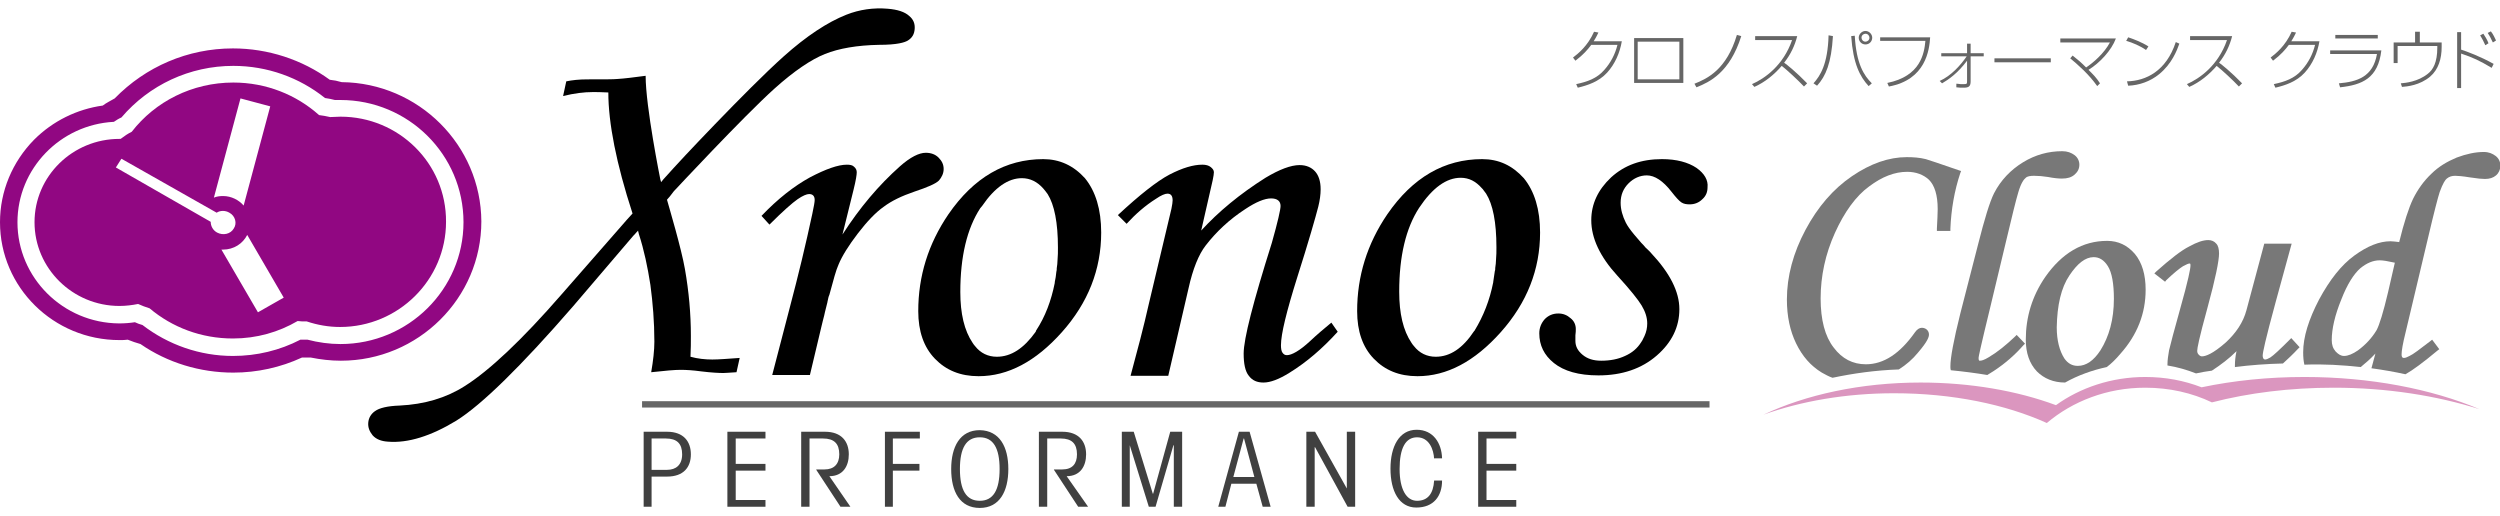 <?xml version="1.0" encoding="utf-8"?>
<!-- Generator: Adobe Illustrator 26.0.2, SVG Export Plug-In . SVG Version: 6.00 Build 0)  -->
<svg version="1.1" baseProfile="tiny" id="レイヤー_1"
	 xmlns="http://www.w3.org/2000/svg" xmlns:xlink="http://www.w3.org/1999/xlink" x="0px" y="0px" width="630px" height="130px"
	 viewBox="0 0 630 130" overflow="visible" xml:space="preserve">
<g>
	<g>
		<g>
			<path fill="#910782" d="M86.1,20.7c-1-0.3-2-0.5-3-0.6c-7-5.1-15.6-7.9-24.4-7.9c-11.4,0-22,4.6-29.8,12.6c-1,0.6-2.1,1.1-3,1.8
				c-6.5,0.9-12.6,3.9-17.3,8.6C3.1,40.8,0,48.2,0,56c0,16.4,13.5,29.7,30.1,29.7c0.7,0,1.4,0,2.1-0.1c1,0.4,2.1,0.8,3.2,1.1
				c6.8,4.7,15,7.2,23.4,7.2c6,0,11.9-1.3,17.3-3.8c0.3,0,0.7,0,1,0c0.4,0,0.8,0,1.2,0c2.5,0.5,5,0.8,7.6,0.8
				c19.5,0,35.4-15.8,35.4-35.1C121.2,36.6,105.5,20.9,86.1,20.7z M85.8,86.7c-2.8,0-5.6-0.4-8.3-1.1c-0.2,0-0.3,0-0.5,0
				c-0.4,0-0.9,0-1.3,0c-5.2,2.7-11,4.1-17,4.1c-8.3,0-16.3-2.8-22.8-7.8c-0.7-0.2-1.3-0.4-1.9-0.7c-1.3,0.2-2.6,0.3-4,0.3
				C15.9,81.4,4.4,70,4.4,56c0-13.5,10.8-24.6,24.3-25.3c0.6-0.4,1.2-0.8,1.9-1.1c7-8.2,17.2-13,28.2-13c8.5,0,16.6,2.9,23.1,8.1
				c0.8,0.1,1.7,0.3,2.5,0.5c0.5,0,1,0,1.4,0c17.1,0,31,13.8,31,30.8C116.8,72.9,102.9,86.7,85.8,86.7z"/>
			<path fill="#910782" d="M85.8,29.4c-0.9,0-1.7,0.1-2.6,0.1c-0.9-0.2-1.9-0.4-2.8-0.5c-5.7-5.1-13.3-8.2-21.6-8.2
				c-10.4,0-19.7,4.8-25.6,12.4c-1,0.5-1.9,1.1-2.8,1.8c-0.1,0-0.2,0-0.3,0C18.3,35,8.7,44.4,8.7,56c0,11.6,9.6,21.1,21.4,21.1
				c1.6,0,3.2-0.2,4.7-0.5c0.9,0.4,1.9,0.8,2.9,1.1c5.7,4.8,13,7.6,21,7.6c6,0,11.5-1.6,16.3-4.4C75.8,81,76.4,81,77,81
				c0.1,0,0.2,0,0.3,0c2.7,0.9,5.5,1.4,8.4,1.4c14.7,0,26.7-11.9,26.7-26.5C112.5,41.2,100.5,29.4,85.8,29.4z M60.6,24.8l7.5,2
				l-6.7,25c-1.2-1.4-3.1-2.4-5.2-2.4c-0.8,0-1.6,0.1-2.3,0.4L60.6,24.8z M53.1,55.9L29.2,42.2l1.4-2.2l24,13.6
				c0.9-0.6,2.2-0.6,3.2,0c1.5,0.8,2,2.7,1.1,4c-0.8,1.4-2.7,1.8-4.2,1C53.6,58,53.1,56.9,53.1,55.9z M65,78.7l-9.2-15.8l0.4,0
				c2.7,0,5-1.5,6.1-3.7L71.5,75L65,78.7z"/>
		</g>
	</g>
	<g>
		<path fill="#787878" d="M594.9,92.5c1.1-0.9,2.4-2,3.7-3.4l-0.7,2.6c-0.1,0.4-0.2,0.8-0.3,1.1c2.9,0.4,5.8,0.9,8.5,1.5
			c0,0,0,0,0.1,0c1.8-1,4.5-3,8.1-6l0.4-0.3l-1.8-2.4l-0.5,0.4c-2.6,2-4.3,3.3-5.2,3.7c-0.6,0.3-1,0.5-1.4,0.5c-0.2,0-0.6,0-0.6-0.9
			c0-0.9,0.3-2.7,1-5.5l5.7-24c1.5-6.4,2.5-10.2,2.9-11.4c0.8-2.2,1.4-3.1,1.8-3.4c0.6-0.5,1.3-0.7,2.1-0.7c0.6,0,1.9,0.1,3.7,0.4
			c1.9,0.3,3.1,0.4,3.8,0.4c1.2,0,2.1-0.3,2.8-0.9c0.7-0.6,1.1-1.5,1.1-2.4c0-1-0.4-1.9-1.2-2.5c-0.8-0.6-1.7-1-3-1
			c-2.1,0-4.4,0.5-6.8,1.4c-2.4,1-4.6,2.3-6.4,4.1c-1.9,1.8-3.4,3.9-4.6,6.3c-1.1,2.3-2.3,6-3.5,10.9c-0.9-0.1-1.7-0.2-2.2-0.2
			c-2.8,0-5.8,1.2-9.1,3.6c-3.3,2.4-6.2,6.1-8.9,11.1c-2.6,5-4,9.4-4,13.3c0,1.2,0.1,2.2,0.3,3.1C585.6,91.7,590.3,92,594.9,92.5z
			 M590,75.5c1.5-3.9,3.2-6.5,4.8-7.9c1.6-1.3,3.2-2,4.9-2c0.8,0,2,0.2,3.8,0.6l-1.7,7.4c-1.2,5.1-2.2,8.3-2.9,9.6
			c-1.2,2-2.8,3.7-4.7,5.1c-1.3,0.9-2.5,1.4-3.5,1.4c-0.8,0-1.4-0.4-2.1-1.1c-0.7-0.8-1-1.7-1-2.9C587.6,82.9,588.4,79.4,590,75.5z"
			/>
		<path fill="#787878" d="M545.9,70.6c2-1.9,3.4-3,4.2-3.5c0.9-0.5,1.4-0.7,1.7-0.7c0.1,0,0.2,0,0.2,0.5c0,0.8-0.5,3.5-2.7,11.3
			c-1.4,5-2.3,8.4-2.7,10.1c-0.2,1.2-0.4,2.4-0.4,3.5c0,0.1,0,0.2,0,0.3c2.5,0.4,4.9,1.1,7.2,2c1.3-0.3,2.6-0.5,4-0.7
			c2.3-1.5,4.4-3.1,6.2-4.9c-0.3,1.4-0.4,2.6-0.4,3.6c0,0.1,0,0.3,0,0.4c3.9-0.5,8-0.8,12.1-0.9c1.2-1.1,2.5-2.3,3.8-3.7l0.4-0.4
			l-2.1-2.3l-0.4,0.4c-2.4,2.4-4.1,4-4.9,4.5c-0.5,0.3-1,0.5-1.3,0.5c0,0-0.2,0-0.4-0.2c-0.1-0.2-0.2-0.4-0.2-0.8
			c0-0.7,0.6-3.7,3.3-13.6l4-14.6h-6.9l-4.5,16.8c-0.8,3-2.6,5.7-5.2,8.1c-3.3,2.9-5.1,3.5-6,3.5c-0.3,0-0.5-0.1-0.8-0.4
			c-0.3-0.3-0.4-0.6-0.4-1c0-0.6,0.4-2.9,2.6-10.9c2-7.3,2.9-11.8,2.9-13.6c0-1.1-0.2-2-0.7-2.5c-0.5-0.6-1.2-0.9-2-0.9
			c-1.3,0-2.8,0.5-4.8,1.6c-2,1-4.7,3.1-8.3,6.3l-0.5,0.5l2.7,2.1L545.9,70.6z"/>
		<path fill="#787878" d="M520.4,96.4c3.2-1.8,6.8-3.1,10.5-3.9c1.2-0.9,2.3-2,3.4-3.3c4.3-4.8,6.4-10.2,6.4-16.2
			c0-3.8-0.9-6.8-2.7-9c-1.9-2.2-4.2-3.3-7-3.3c-6.2,0-11.4,3.1-15.6,9.1c-3.3,4.8-4.9,10.1-4.9,15.8c0,3.3,0.9,6,2.8,8
			C515.1,95.4,517.5,96.4,520.4,96.4z M521.5,69.4c2-3,4-4.6,6.1-4.6c1.4,0,2.6,0.7,3.6,2.3c1,1.6,1.5,4.4,1.5,8.2
			c0,5.2-1.2,9.5-3.4,13c-1.7,2.6-3.6,3.9-5.7,3.9c-1.4,0-2.5-0.6-3.4-1.9c-1.2-1.9-1.9-4.5-1.9-7.8
			C518.4,76.9,519.4,72.5,521.5,69.4z"/>
		<path fill="#787878" d="M500.8,94.5c0.5-0.3,1-0.6,1.6-1c2.9-1.9,5.4-4.1,7.5-6.5l0.4-0.4l-2.1-2.2l-0.4,0.4
			c-2.2,2.1-4.4,3.9-6.6,5.2c-1.3,0.8-1.9,0.9-2.3,0.9c-0.1,0-0.3,0-0.3-0.7c0-0.3,0.4-2.3,3-13l4-16.7c1.4-5.9,2.4-10,3-12
			c0.7-2.4,1.4-3.3,1.9-3.7c0.4-0.4,1.2-0.5,2.1-0.5c1.1,0,2.2,0.1,3.5,0.3c1.5,0.3,2.7,0.4,3.5,0.4c1.4,0,2.4-0.3,3.2-1
			c0.8-0.7,1.2-1.5,1.2-2.5c0-0.9-0.4-1.8-1.2-2.4c-0.8-0.6-1.8-1-3.1-1c-3.5,0-6.8,0.9-9.9,2.8c-3.1,1.9-5.6,4.5-7.3,7.8
			c-1.1,2.2-2.4,6.5-4,12.8L494,79c-1.7,6.8-2.5,11.2-2.5,13.3c0,0.3,0,0.7,0.1,1C494.7,93.6,497.8,94,500.8,94.5z"/>
		<path fill="#787878" d="M459.1,93.9c0.9,0.5,1.8,1,2.7,1.3c5.2-1.1,10.8-1.9,16.7-2.1c1.9-1.2,3.5-2.6,4.8-4.2
			c2.5-2.9,2.8-4,2.8-4.6c0-0.5-0.2-0.9-0.5-1.2c-0.3-0.3-0.8-0.5-1.3-0.5c-0.6,0-1.2,0.4-1.7,1.1c-3.8,5.4-7.9,8.1-12.4,8.1
			c-3.3,0-6-1.4-8.1-4.2c-2.2-2.8-3.3-7-3.3-12.4c0-5.6,1.2-11.2,3.6-16.5c2.4-5.3,5.3-9.3,8.6-11.7c3.3-2.5,6.5-3.7,9.6-3.7
			c2.2,0,4.1,0.7,5.5,2c1.4,1.4,2.2,3.8,2.2,7.4c0,1.2-0.1,2.8-0.2,4.9l0,0.6h3.4l0-0.6c0.2-4.8,1-9.5,2.5-14l0.2-0.5l-0.6-0.2
			c-4.9-1.7-7.6-2.6-8.3-2.8c-1.6-0.4-3.2-0.5-4.8-0.5c-4.5,0-9.1,1.6-13.8,4.8c-4.7,3.2-8.6,7.7-11.7,13.5
			c-3.1,5.8-4.7,11.7-4.7,17.6c0,4.2,0.8,7.9,2.3,11C454.2,89.8,456.3,92.2,459.1,93.9z"/>
	</g>
	<path fill="#DB96BF" d="M477.3,99.1c14.7,0,28.1,2.8,38.5,7.5c6.5-5.5,15.2-8.9,24.8-8.9c6.1,0,11.8,1.3,16.8,3.7
		c9.3-2.4,19.7-3.7,30.7-3.7c13.4,0,25.9,2,36.7,5.4C612.7,98,597.3,95,580.7,95c-9.1,0-17.8,0.9-25.9,2.6
		c-4.4-1.7-9.1-2.6-14.2-2.6c-8.5,0-16.4,2.7-22.5,7.1c-9.7-3.6-21.5-5.7-34.1-5.7c-15.2,0-29,3.1-39.6,8.1
		C453.8,101.1,465.2,99.1,477.3,99.1z"/>
	<g>
		<g>
			<path fill="#404040" d="M162.2,127.7v-18.9h5.9c4.2,0,6,2.5,6,5.7c0,3.2-1.8,5.6-6,5.6h-3.9v7.6H162.2z M164.3,118.4h3.8
				c2.2,0,3.8-1.2,3.8-3.9c0-2.7-1.3-4-4.1-4h-3.6V118.4z"/>
			<path fill="#404040" d="M183.3,127.7v-18.9h9.6v1.7h-7.5v6.4h7.5v1.7h-7.5v7.4h7.5v1.7H183.3z"/>
			<path fill="#404040" d="M202.1,108.8h5.8c4.2,0,6,2.5,6,5.7c0,3-1.5,5.5-4.9,5.5l5.3,7.7h-2.5l-6.1-9.3v-0.1h2.1
				c2.4,0,3.7-1.4,3.7-3.8c0-2.7-1.3-4-4.1-4h-3.4v17.2h-2.1V108.8z"/>
			<path fill="#404040" d="M223,127.7v-18.9h8.8v1.7H225v6.4h6.7v1.7H225v9.1H223z"/>
			<path fill="#404040" d="M254.1,118.2c0,5.6-2.2,9.8-7.2,9.8c-5,0-7.2-4.1-7.2-9.8c0-5.6,2.2-9.8,7.2-9.8
				C251.9,108.5,254.1,112.6,254.1,118.2z M241.9,118.2c0,5.3,1.6,8,5,8c3.4,0,5-2.7,5-8c0-5.3-1.6-8-5-8
				C243.5,110.2,241.9,112.9,241.9,118.2z"/>
			<path fill="#404040" d="M261.9,108.8h5.8c4.2,0,6,2.5,6,5.7c0,3-1.5,5.5-4.9,5.5l5.4,7.7h-2.5l-6.1-9.3v-0.1h2.1
				c2.5,0,3.7-1.4,3.7-3.8c0-2.7-1.3-4-4.1-4h-3.4v17.2h-2.1V108.8z"/>
			<path fill="#404040" d="M282.7,127.7v-18.9h3l4.8,15.6h0.1l4.3-15.6h3v18.9h-2.1v-15.5h-0.1l-4.5,15.5h-1.7l-4.8-15.5h0v15.5
				H282.7z"/>
			<path fill="#404040" d="M308.8,127.7h-1.8l5.2-18.9h2.7l5.3,18.9h-2l-1.6-5.8h-6.3L308.8,127.7z M316.1,120.2l-2.6-9.7h-0.1
				l-2.6,9.7H316.1z"/>
			<path fill="#404040" d="M329.2,127.7v-18.9h2.2l8,14.3h0v-14.3h2.1v18.9h-1.9l-8.2-15h-0.1v15H329.2z"/>
			<path fill="#404040" d="M361.4,115.7c-0.1-2.5-1.3-5.5-4.3-5.5c-2.9,0-4.4,2.7-4.4,8c0,5.1,1.7,8,4.4,8c2.7,0,4.1-1.8,4.3-5.1h2
				c0,3.9-2.1,6.8-6.5,6.8c-4.3,0-6.5-4.1-6.5-9.8c0-5.6,2.2-9.8,6.6-9.8c4.2,0,6.3,3.4,6.4,7.2H361.4z"/>
			<path fill="#404040" d="M372.5,127.7v-18.9h9.6v1.7h-7.5v6.4h7.5v1.7h-7.5v7.4h7.5v1.7H372.5z"/>
		</g>
		<g>
			<path d="M262.9,40.1c-9.5,0-17.5,4.6-23.9,13.9c-5.1,7.5-7.6,15.6-7.6,24.4c0,5.1,1.4,9.1,4.2,12c2.8,2.9,6.4,4.4,11,4.4
				c7.4,0,14.4-3.7,21-11.1c6.6-7.4,9.9-15.8,9.9-25.1c0-5.8-1.4-10.4-4.1-13.7C270.5,41.7,267,40.1,262.9,40.1z M251.2,89.9
				c-2.2,0-4.1-0.9-5.5-2.7c0,0,0,0,0,0c-0.2-0.2-0.4-0.5-0.6-0.8C243,83.3,242,79,242,73.6c0-9,1.7-16,5-21.1
				c0.2-0.2,0.3-0.4,0.5-0.6h0c3.2-4.7,6.6-7,10-7c2.1,0,3.9,0.9,5.4,2.6c0.2,0.2,0.3,0.4,0.5,0.6c0.2,0.3,0.4,0.5,0.6,0.8
				c1.7,2.7,2.6,7.2,2.6,13.5c0,1,0,2.1-0.1,3.1c0,0.7-0.1,1.4-0.2,2.1c0,0.3,0,0.6-0.1,0.9c-0.1,0.9-0.2,1.8-0.4,2.6
				c0,0.1,0,0.1,0,0.2c-0.9,4.5-2.4,8.5-4.7,12c0,0.1-0.1,0.2-0.1,0.3C258,87.8,254.8,89.9,251.2,89.9z"/>
			<path d="M427.5,42.3c-2.1-1.4-5-2.2-8.7-2.2c-5.2,0-9.4,1.5-12.8,4.6c-3.3,3.1-5,6.7-5,10.8c0,4.5,2.2,9.2,6.6,14
				c3.2,3.5,5.2,6,6.1,7.5c0.9,1.5,1.4,3,1.4,4.5c0,1.1-0.2,2.1-0.7,3.2c-0.1,0.2-0.2,0.4-0.3,0.6c-0.1,0.3-0.3,0.6-0.5,0.9
				c-1,1.6-2.3,2.7-4.1,3.5c-1.7,0.8-3.7,1.2-6,1.2c-2,0-3.5-0.5-4.7-1.5c-1.2-1-1.8-2.1-1.8-3.5c0-0.4,0-0.8,0-1.4
				c0.1-0.7,0.1-1.2,0.1-1.6c0-1-0.4-2-1.3-2.7c-0.9-0.8-1.9-1.2-3.1-1.2c-1.4,0-2.5,0.5-3.4,1.4c-0.9,1-1.4,2.2-1.4,3.6
				c0,3,1.2,5.5,3.7,7.5c2.5,2,6.2,3.1,11.2,3.1c6,0,10.9-1.7,14.7-5c3.8-3.3,5.7-7.2,5.7-11.7c0-4.4-2.4-9.1-7.1-14.1
				c-0.4-0.5-0.9-0.9-1.3-1.3c-0.1-0.1-0.1-0.1-0.2-0.2c-0.3-0.4-0.6-0.7-0.9-1c0,0-0.1-0.1-0.1-0.1c-0.7-0.8-1.3-1.5-1.8-2.1l0,0
				c-1-1.2-1.7-2.2-2.1-3c-0.8-1.6-1.3-3.3-1.3-5c0-2,0.7-3.6,2-4.9c1.3-1.3,2.9-2,4.6-2c2,0,4.1,1.4,6.2,4.1
				c1.1,1.4,1.9,2.3,2.5,2.7c0.6,0.4,1.3,0.5,2.1,0.5c1.2,0,2.3-0.4,3.2-1.3c0.9-0.8,1.3-1.8,1.3-3
				C430.5,45.4,429.5,43.7,427.5,42.3z"/>
			<path d="M169.8,48.2c0.2-0.2,17.5-18.8,25.4-25.9c4.9-4.4,9.2-7.3,12.7-8.7c3.5-1.4,8.1-2.2,13.6-2.3c4.6,0,6.5-0.6,7.3-1.1
				c1.1-0.7,1.6-1.6,1.7-2.9c0.1-1.3-0.3-2.4-1.4-3.3c-1.1-1-2.9-1.6-5.4-1.8c-3.6-0.3-7.1,0.2-10.4,1.5
				c-4.8,1.9-10.1,5.4-15.8,10.5c-9.3,8.3-27.7,28-27.8,28.2l-1.9,2.1l0,0c-0.4,0.4-0.8,0.9-1.2,1.4l-0.2-0.7c0,0-3.7-18.3-3.7-26.1
				c-3,0.4-5.4,0.7-7.1,0.8c-0.9,0.1-3.4,0.1-7.6,0.1c-2.1,0-3.9,0.2-5.3,0.5l-0.8,3.7c2.8-0.7,5.3-1,7.5-1c0.8,0,2.1,0,3.9,0.1
				c0,7.7,2,17.9,6.1,30.5c-1.1,1.2-2,2.2-2.5,2.8l-15.4,17.6c-10,11.5-18.2,19.2-24.4,23.1c-4.7,3-10.2,4.6-16.4,4.9
				c-3,0.1-5.1,0.6-6.2,1.4c-1,0.7-1.6,1.7-1.7,2.9c-0.1,1.2,0.3,2.2,1.1,3.2c0.9,1,2.2,1.5,3.9,1.6c5,0.4,10.8-1.4,17.2-5.3
				c6.4-4,16.3-13.7,29.4-28.8l15.2-17.8v0c0,0,0,0,0.1-0.1l0.1-0.1l0.1-0.1c0.2-0.2,0.5-0.6,0.9-1l0,0.1l0.2,0.8
				c1.3,4,2.2,8.3,2.9,12.8c0.6,4.5,1,9.3,1,14.3c0,2.2-0.3,4.8-0.8,7.7c3.6-0.4,6-0.6,7.4-0.6c1.4,0,3.1,0.1,5.3,0.4
				c2.5,0.3,4.3,0.4,5.5,0.4c0.5,0,1.6-0.1,3.3-0.2l0.8-3.6c-2.9,0.2-5.2,0.4-6.9,0.4c-1.8,0-3.7-0.2-5.5-0.7
				c0.1-1.9,0.1-3.7,0.1-5.3c0-5.5-0.5-11.1-1.5-16.8c-0.9-5.2-4-15.6-4.5-17.4l0-0.1c0.2-0.3,0.5-0.5,0.7-0.8L169.8,48.2z"/>
			<path d="M237.8,42.6c0-1.1-0.4-2-1.3-2.9c-0.8-0.8-1.9-1.2-3.2-1.2c-1.7,0-3.9,1.1-6.5,3.4c-5.4,4.8-10.2,10.5-14.5,17.2
				l2.8-11.3c0.6-2.4,0.8-3.8,0.8-4.4c0-0.5-0.2-1-0.7-1.4c-0.4-0.4-1-0.5-1.8-0.5c-2.2,0-5.3,1.1-9.3,3.2c-4,2.2-8.1,5.4-12.2,9.7
				l2,2.2c3.4-3.4,5.8-5.5,7.1-6.4c1.3-0.9,2.3-1.3,2.9-1.3c0.9,0,1.4,0.5,1.4,1.5c0,0.5-0.2,1.6-0.6,3.5
				c-1.6,7.5-3.5,15.4-5.7,23.7l-4.4,16.9h9.5l2.9-12.2c0.2-1,0.5-1.9,0.7-2.8c0.1-0.3,0.1-0.6,0.2-0.9c0.1-0.4,0.2-0.8,0.3-1.2
				c0.1-0.4,0.2-0.8,0.3-1.2c0-0.2,0.1-0.4,0.1-0.5c0.1-0.5,0.2-1,0.4-1.4c1-3.7,1.7-6.3,2.3-7.6c0.9-2.2,2.6-4.9,4.9-7.9
				c2.3-3,4.5-5.3,6.5-6.7c2-1.5,4.5-2.7,7.7-3.8c3.3-1.1,5.4-2,6.2-2.8C237.3,44.7,237.8,43.7,237.8,42.6z"/>
			<path d="M330.1,86c-2.6,2.4-4.6,3.5-5.8,3.5c-0.5,0-0.8-0.2-1.1-0.6c-0.3-0.4-0.4-1.1-0.4-1.9c0-2.8,1.4-8.5,4.1-17.1
				c2.9-9.1,4.6-15.1,5.3-17.8c0.4-1.6,0.6-3.1,0.6-4.4c0-2-0.5-3.5-1.4-4.5c-0.9-1-2.2-1.6-3.9-1.6c-2.2,0-5.1,1.1-8.6,3.2
				c-6.5,4.1-11.9,8.6-16.2,13.3c0,0,0,0,0,0c0,0,0,0,0,0l2.9-12.7c0.2-1,0.3-1.6,0.3-2c0-0.5-0.3-0.9-0.8-1.3
				c-0.5-0.4-1.2-0.6-2.1-0.6c-2.3,0-5,0.8-8.3,2.5c-3.2,1.7-7.5,5.1-13,10.2l2.2,2.2c2.3-2.5,4.7-4.6,7.4-6.3
				c1.3-0.9,2.3-1.3,2.9-1.3c0.9,0,1.3,0.6,1.3,1.7c0,0.4-0.1,1.1-0.3,2.1l-5.7,24c-1.3,5.8-2.9,11.8-4.6,18.1h0c0,0,0,0,0,0l9.5,0
				l5.1-22c1.1-5,2.6-8.6,4.3-10.8c2.7-3.5,6-6.6,10-9.2c2.7-1.8,4.9-2.7,6.5-2.7c1.6,0,2.4,0.7,2.4,1.9c0,0.9-0.7,4-2.2,9.3
				c-4.7,14.9-7.1,24.2-7.1,27.9c0,2.6,0.4,4.5,1.3,5.6c0.9,1.2,2.1,1.7,3.7,1.7c1.7,0,3.9-0.8,6.6-2.5c4.2-2.6,8.2-6,12.1-10.3
				l-1.6-2.3C333.8,82.7,331.9,84.3,330.1,86z"/>
			<path d="M373.5,40.1c-9.5,0-17.5,4.6-23.9,13.9c-5.1,7.5-7.6,15.6-7.6,24.4c0,5.1,1.4,9.1,4.2,12c2.8,2.9,6.4,4.4,11,4.4
				c7.4,0,14.4-3.7,21-11.1c6.6-7.4,9.9-15.8,9.9-25.1c0-5.8-1.4-10.4-4.1-13.7C381.1,41.7,377.7,40.1,373.5,40.1z M361.8,89.9
				c-2.2,0-4.1-0.9-5.5-2.7l0,0c-0.2-0.2-0.4-0.5-0.6-0.8c-2.1-3.1-3.1-7.4-3.1-12.9c0-9,1.7-16,5-21.1c3.4-5.1,6.9-7.6,10.5-7.6
				c2.1,0,3.8,0.9,5.3,2.6c0.2,0.2,0.4,0.4,0.5,0.6c0.2,0.3,0.4,0.5,0.6,0.8c1.7,2.7,2.6,7.2,2.6,13.5c0,1,0,2.1-0.1,3.1
				c0,0.7-0.1,1.4-0.2,2.1c0,0.3,0,0.6-0.1,0.8c-0.1,0.9-0.3,1.8-0.4,2.7c0,0,0,0.1,0,0.1c-0.9,4.6-2.5,8.6-4.7,12.2l0,0
				c0,0,0,0.1-0.1,0.1C368.6,87.8,365.4,89.9,361.8,89.9z"/>
		</g>
		<rect x="161.8" y="101.1" fill="#666666" width="269" height="1.6"/>
	</g>
</g>
<g>
	<path fill="#666666" d="M408.7,10.4c-0.5,2.9-1.7,5.7-3.7,7.9c-2.1,2.3-4.9,3.2-7.4,3.8l-0.4-0.9c2.8-0.6,5.2-1.4,7.1-3.6
		c1.6-1.8,2.7-3.9,3.3-6.3h-6.6c-0.9,1.2-2,2.5-4,4l-0.6-0.8c1.3-1,3.7-2.9,5.3-6.5l1.1,0.2c-0.3,0.6-0.5,1.1-1.2,2.2H408.7z"/>
	<path fill="#666666" d="M424.2,9.6v11.3h-12.4V9.6H424.2z M423.2,10.5h-10.5V20h10.5V10.5z"/>
	<path fill="#666666" d="M427,21.1c3.3-1.3,8.1-3.6,10.7-12.3l1.1,0.3c-2.9,9.2-8,11.6-11.3,12.9L427,21.1z"/>
	<path fill="#666666" d="M441.5,21.2c3.2-1.4,7.9-4.7,10.1-11.1h-9.3V9.1h10.6c-0.6,2.4-1.7,4.7-3.3,6.7c0.6,0.4,3.1,2.4,5.8,5.2
		l-0.8,0.8c-1.5-1.6-4.2-4.1-5.6-5.2c-1.9,2.2-4.2,4.1-6.9,5.3L441.5,21.2z"/>
	<path fill="#666666" d="M457,21c1.7-1.9,3.6-4.8,3.8-12.1l1.1,0.2c-0.4,6.8-1.8,10.1-4,12.5L457,21z M467.4,9
		c0.4,7.1,2.3,10,4.3,12l-0.8,0.7c-2.2-2.4-3.9-5.6-4.4-12.6L467.4,9z M471.8,9.5c0,0.9-0.7,1.7-1.7,1.7s-1.7-0.8-1.7-1.7
		c0-0.9,0.8-1.7,1.7-1.7S471.8,8.6,471.8,9.5z M469.1,9.5c0,0.5,0.4,1,1,1c0.5,0,1-0.4,1-1c0-0.5-0.4-1-1-1
		C469.6,8.5,469.1,8.9,469.1,9.5z"/>
	<path fill="#666666" d="M486.4,9.4c-0.2,3.2-1.1,10.7-10.4,12.4l-0.4-0.9c8.4-1.7,9.3-7.4,9.6-10.6h-11.4V9.4H486.4z"/>
	<path fill="#666666" d="M488.8,20.4c2.9-1.3,5.3-4,6.8-6.2h-6.4v-0.8h6.5v-2.4h0.9v2.4h3.3v0.8h-3.3v6.3c0,1.3-0.5,1.6-1.8,1.6
		c-0.5,0-1.2,0-1.8-0.1l0-0.9c0.2,0,0.3,0,1.1,0.1c0.3,0,0.6,0,0.8,0c0.8,0,0.8-0.1,0.8-0.9v-5c-2.4,3.2-4.6,4.7-6.3,5.7L488.8,20.4
		z"/>
	<path fill="#666666" d="M516.8,14.7v1h-14.2v-1H516.8z"/>
	<path fill="#666666" d="M528.5,21.7c-2.1-3-5-5.5-6.8-7l0.6-0.7c1.4,1.1,2.1,1.7,3.4,3c1.8-1.2,4.5-3.5,6-6.3h-12.5v-1h14
		c-1.1,3-4.1,6.2-6.9,7.9c1.3,1.3,2,2,2.9,3.4L528.5,21.7z"/>
	<path fill="#666666" d="M540.8,12.6c-1.4-1-3.5-1.9-5-2.3l0.5-0.9c1.2,0.4,3.4,1.2,5.1,2.3L540.8,12.6z M536,20.5
		c4.8-0.1,9.9-2.6,12.3-9.9l0.9,0.4c-0.6,1.7-1.9,5.1-5.1,7.7c-2.2,1.8-5,2.8-7.8,2.9L536,20.5z"/>
	<path fill="#666666" d="M551.1,21.2c3.2-1.4,7.9-4.7,10.1-11.1h-9.3V9.1h10.6c-0.6,2.4-1.7,4.7-3.3,6.7c0.6,0.4,3.1,2.4,5.8,5.2
		l-0.8,0.8c-1.5-1.6-4.2-4.1-5.6-5.2c-1.9,2.2-4.2,4.1-6.9,5.3L551.1,21.2z"/>
	<path fill="#666666" d="M584.5,10.4c-0.5,2.9-1.7,5.7-3.7,7.9c-2.1,2.3-4.9,3.2-7.4,3.8l-0.4-0.9c2.8-0.6,5.2-1.4,7.1-3.6
		c1.6-1.8,2.7-3.9,3.3-6.3h-6.6c-0.9,1.2-2,2.5-4,4l-0.6-0.8c1.3-1,3.7-2.9,5.3-6.5l1.1,0.2c-0.3,0.6-0.5,1.1-1.2,2.2H584.5z"/>
	<path fill="#666666" d="M600.1,12.7c-0.8,7-4.8,8.7-10.4,9.3l-0.3-1c4.6-0.4,8.6-1.6,9.6-7.4h-11.8v-0.9H600.1z M599.2,8.8v0.9
		h-10.7V8.8H599.2z"/>
	<path fill="#666666" d="M609.8,8v2.7h5.5v1.1c0,3-0.8,5.7-2.9,7.5c-2.6,2.2-5.8,2.5-7.1,2.6L605,21c1.2-0.1,4.3-0.4,6.8-2.4
		c1.3-1,2.4-2.8,2.4-6.6v-0.4h-10v4.3h-1v-5.2h5.4V8H609.8z"/>
	<path fill="#666666" d="M620.2,8.1v4.4c1.5,0.5,4.8,1.7,8.2,3.6l-0.5,1c-3-1.8-4.7-2.6-7.7-3.6v8.7h-1V8.1H620.2z M626.3,11.4
		c-0.4-0.9-0.8-1.7-1.3-2.5l0.8-0.4c0.2,0.3,1,1.5,1.3,2.4L626.3,11.4z M628.2,10.7c-0.5-1-0.7-1.5-1.3-2.4l0.8-0.4
		c0.5,0.6,1.1,1.8,1.3,2.3L628.2,10.7z"/>
</g>
</svg>
